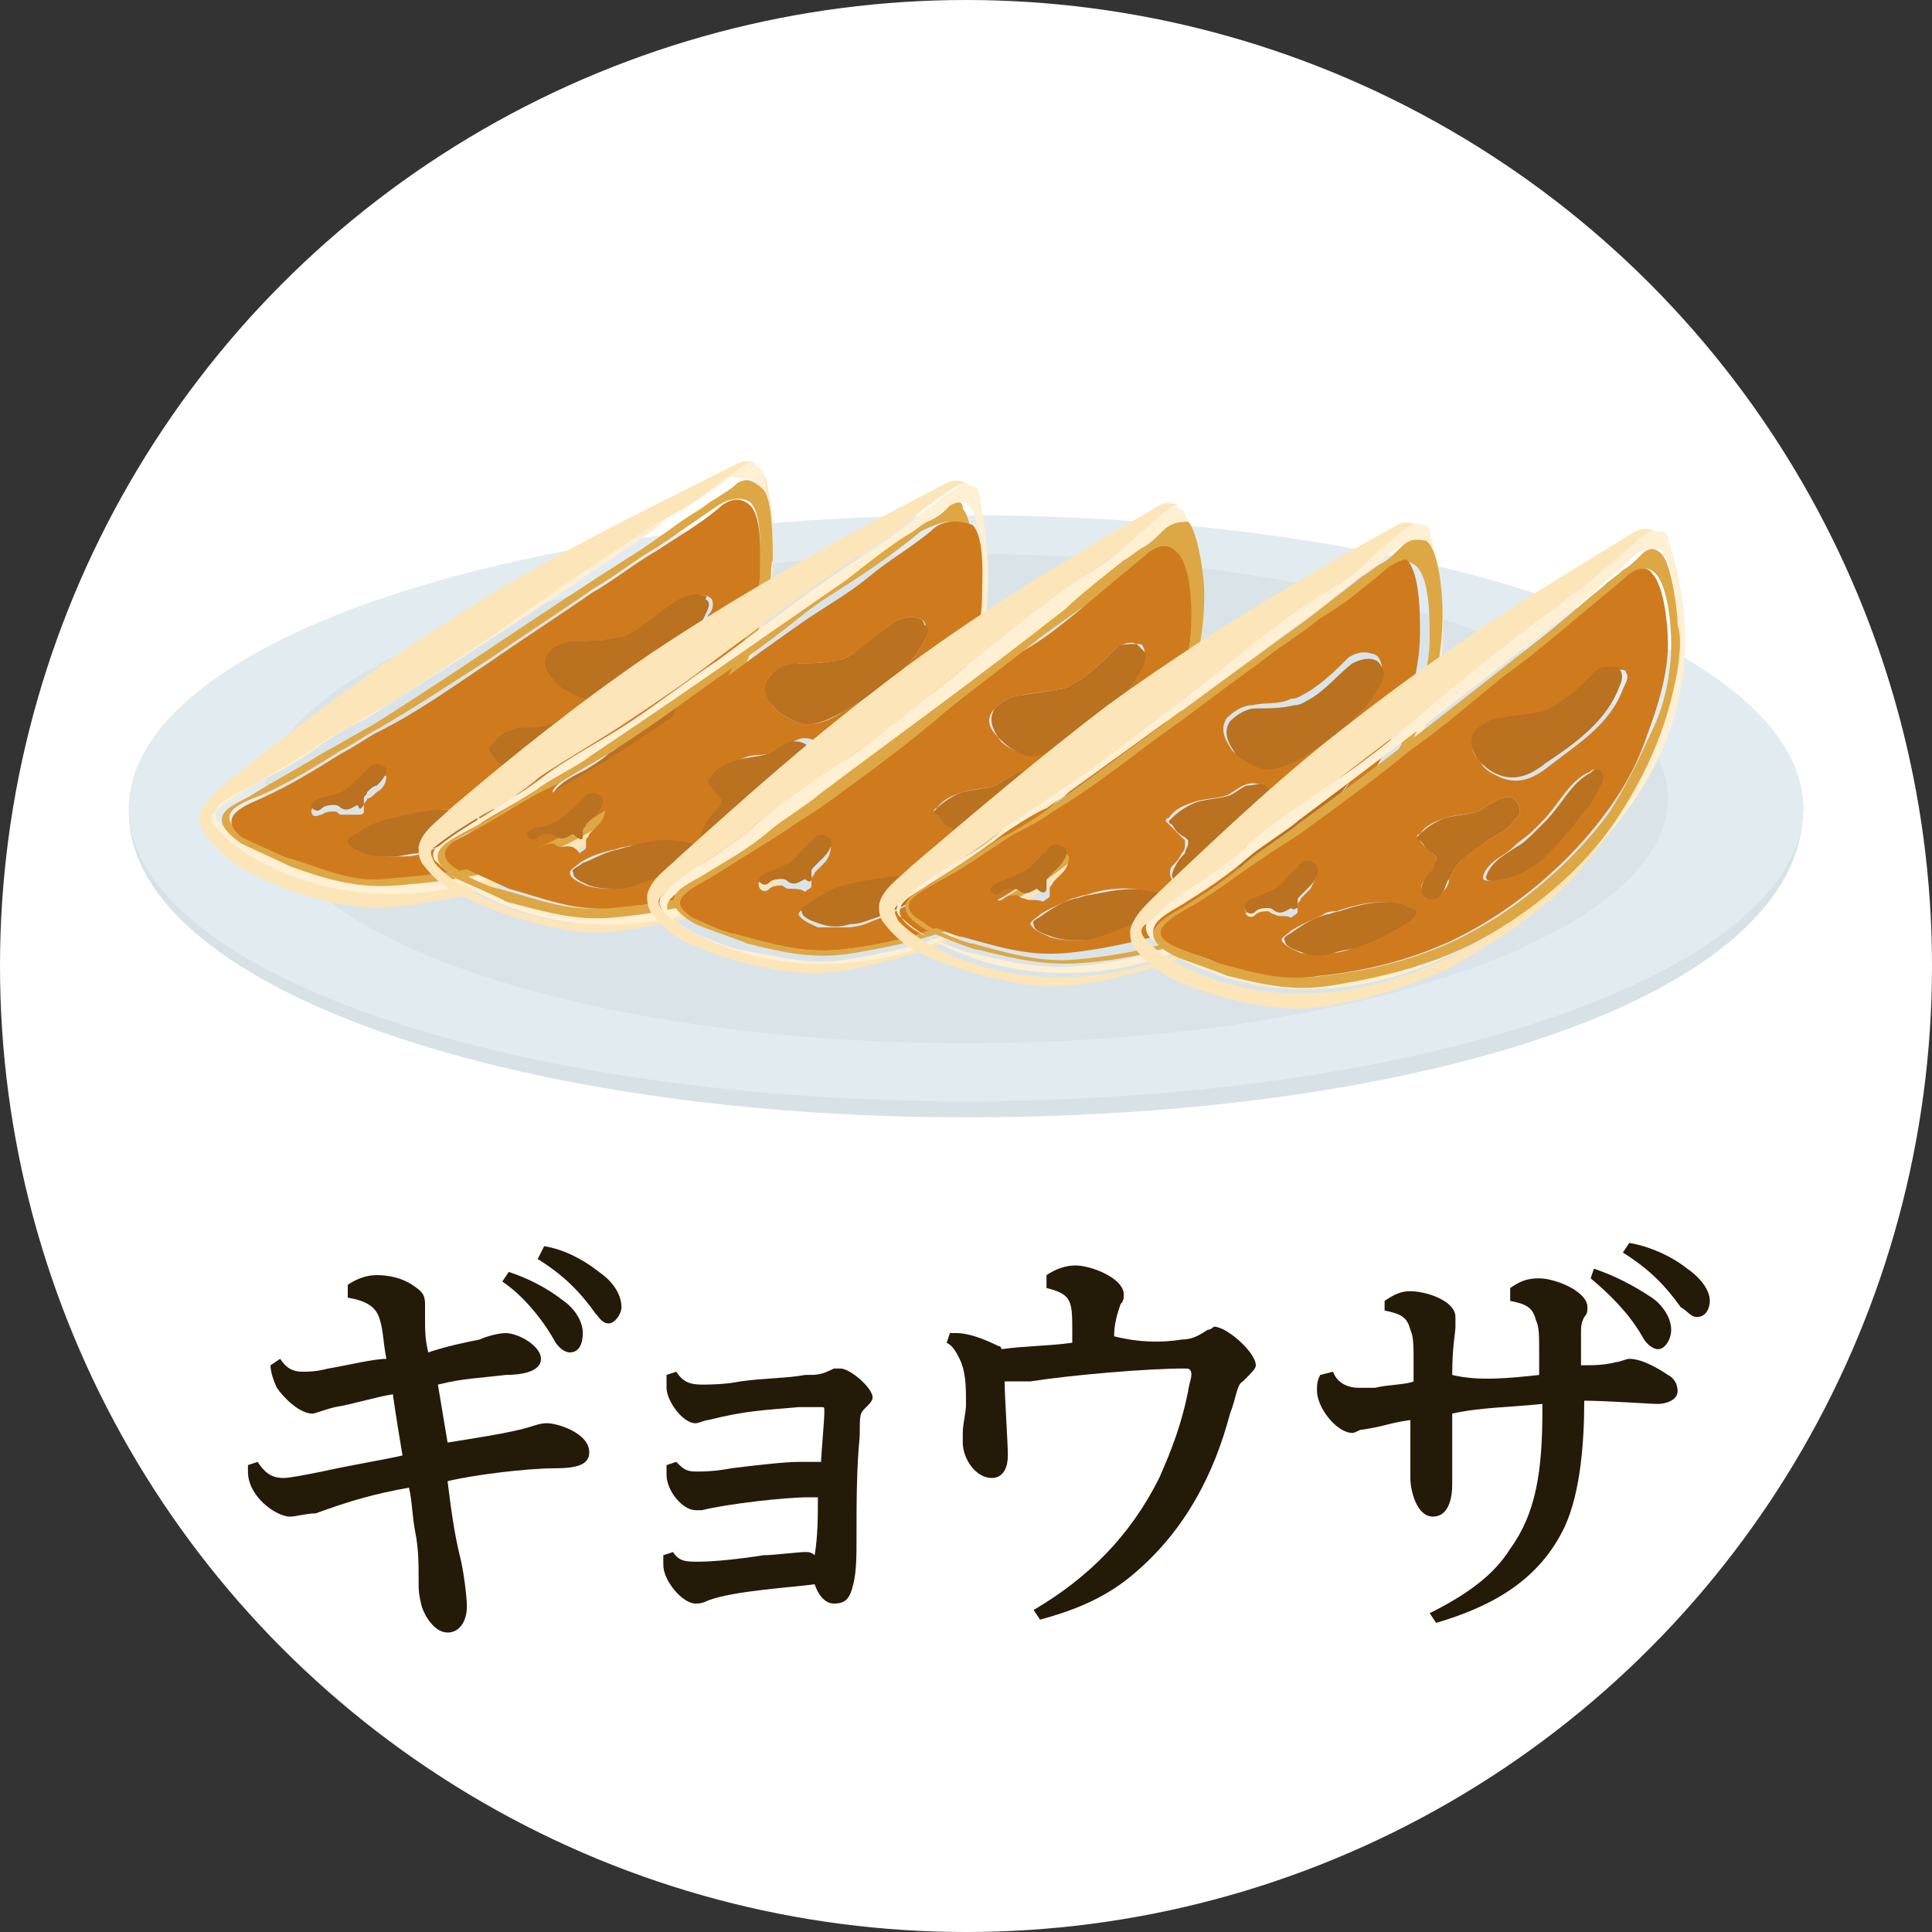 <?xml version="1.0" encoding="utf-8"?>
<!-- Generator: Adobe Illustrator 27.4.0, SVG Export Plug-In . SVG Version: 6.00 Build 0)  -->
<svg version="1.1" id="レイヤー_1" xmlns="http://www.w3.org/2000/svg" xmlns:xlink="http://www.w3.org/1999/xlink" x="0px"
	 y="0px" width="60px" height="60px" viewBox="0 0 60 60" style="enable-background:new 0 0 60 60;" xml:space="preserve">
<rect x="0" y="0" width="60" height="60" fill="#333333" stroke="none"/>
<style type="text/css">
	.st0{fill:#FFFFFF;}
	.st1{fill:#241A08;}
	.st2{fill:#D8E2E6;}
	.st3{fill:#E2ECF0;}
	.st4{fill:#DAE4E8;}
	.st5{fill:#FCE5B8;}
	.st6{fill:#FFEFD3;}
	.st7{fill:#DEA745;}
	.st8{fill:#CF7B1D;}
	.st9{fill:#BA7120;}
</style>
<g>
	<g>
		<circle class="st0" cx="30" cy="30" r="30"/>
		<g>
			<path class="st1" d="M14.9,41.6c0.2-0.1,0.6-0.2,0.8-0.2c0.4,0,1.1,0.4,1.1,0.8c0,0.4-0.6,0.5-1.1,0.5c-0.8,0.1-1.3,0.1-2.1,0.3
				c0.1,0.6,0.2,1.2,0.3,1.8c0.6-0.1,2-0.3,2.6-0.5c0.3-0.1,0.4-0.1,0.5-0.1c0.3,0,1.3,0.3,1.3,0.9c0,0.4-0.4,0.5-1.1,0.5
				c-0.8,0-2.5,0.2-3.3,0.4c0.1,0.8,0.2,1.6,0.4,2.4c0.1,0.4,0.2,1.2,0.2,1.5c0,0.4-0.2,0.8-0.6,0.8c-0.4,0-0.7-0.5-0.8-0.8
				C13,49.5,13,49.4,13,49s0-0.9-0.1-1.4s-0.1-1-0.2-1.4c-1.1,0.2-1.8,0.4-2.9,0.8c-0.3,0-0.6,0.1-0.8,0.1c-0.4,0-1.3-0.6-1.3-1.4
				c0-0.1,0-0.1,0-0.2L8,45.4c0.2,0.3,0.4,0.5,0.8,0.5c0.2,0,0.7-0.1,1.2-0.2c0.9-0.2,2.1-0.4,2.5-0.5c-0.1-0.6-0.2-1.2-0.3-1.9
				c-0.6,0.1-1.2,0.3-1.8,0.4c-0.4,0.1-0.6,0.2-0.7,0.2c-0.4,0-0.9-0.5-1.1-0.8c-0.1-0.2-0.2-0.5-0.2-0.7l0.3-0.2
				c0.2,0.3,0.4,0.4,0.7,0.4c0.2,0,0.4,0,0.8-0.1c0.6-0.1,1.4-0.3,1.8-0.3c-0.1-0.5-0.1-0.9-0.2-1.2c-0.1-0.4-0.4-0.6-1-0.7v-0.4
				c0.3-0.2,0.6-0.3,0.9-0.3c0.4,0,0.8,0.1,1.1,0.3s0.4,0.3,0.4,0.6v0.4c0,0.4,0,0.7,0.1,1.1C13.9,41.8,14.4,41.7,14.9,41.6z
				 M15.8,39.5c0.6,0.2,1.2,0.5,1.7,0.9c0.3,0.2,0.6,0.6,0.6,1c0,0.3-0.1,0.6-0.4,0.6c-0.2,0-0.4-0.2-0.5-0.4
				c-0.4-0.7-1-1.4-1.6-1.8L15.8,39.5z M16.9,38.7c0.6,0.1,1.2,0.4,1.7,0.8c0.3,0.2,0.7,0.6,0.7,1.1c0,0.2-0.2,0.5-0.4,0.5
				c-0.2,0-0.3-0.2-0.4-0.3c-0.5-0.7-1-1.2-1.8-1.7L16.9,38.7z"/>
			<path class="st1" d="M22,49.7c-0.2,0.1-0.3,0.1-0.4,0.1c-0.4,0-1-0.7-1-1.2c0-0.1,0-0.2,0-0.3l0.3-0.1c0.2,0.3,0.4,0.3,0.8,0.3
				c0.5,0,1.4-0.1,2-0.2c0.3,0,1.1-0.1,1.3-0.1c0.1,0,0.2,0,0.3,0.1c0.1-0.6,0.1-1.2,0.1-1.8h-0.3c-0.7,0-2.5,0.2-3.3,0.4
				c-0.1,0-0.2,0-0.2,0c-0.4,0-0.9-0.6-0.9-1.1c0-0.1,0-0.2,0-0.3l0.3-0.1c0.2,0.2,0.3,0.3,0.6,0.3c0.2,0,0.6,0,1.1-0.1
				c0.8-0.1,1.7-0.2,2.1-0.2c0.1,0,0.2,0,0.3,0c0.1,0,0.1,0,0.2,0s0.1,0,0.2,0c0-0.2,0.1-1.3,0.1-1.5v-0.1c0-0.1,0-0.1-0.1-0.1
				c-0.2,0-0.5,0-0.7,0c-1.1,0.1-1.6,0.1-2.8,0.4c-0.1,0-0.3,0.1-0.4,0.1c-0.4,0-0.9-0.7-0.9-1.1c0-0.1,0-0.3,0-0.4l0.3-0.1
				c0.2,0.3,0.4,0.4,0.8,0.4c0.2,0,0.7,0,1.2-0.1c0.7-0.1,1.5-0.1,2-0.2c0.4,0,0.5,0,0.9-0.2c0.1,0,0.2,0,0.2,0c0.3,0,1,0.6,1,0.9
				c0,0.1-0.1,0.2-0.2,0.3c-0.2,0.2-0.2,0.2-0.2,0.9c-0.1,1-0.1,2.1-0.1,3.2c0,0.5,0,1-0.1,1.4s-0.2,0.6-0.6,0.6
				c-0.3,0-0.5-0.3-0.6-0.6C24.6,49.3,22.8,49.4,22,49.7z"/>
			<path class="st1" d="M36.7,41.6c0.3,0,0.5-0.1,0.8-0.3c0.1,0,0.2-0.1,0.2-0.1c0.4,0,1.3,0.8,1.3,1.2c0,0.1-0.1,0.2-0.4,0.5
				c-0.2,0.1-0.2,0.5-0.4,1c-0.5,1.9-1.4,3.6-2.9,4.9c-0.9,0.8-1.9,1.2-3,1.5L32.1,50c1.7-1,3-2.3,3.9-4.1c0.4-0.9,0.7-1.7,0.9-2.7
				c0-0.1,0.1-0.4,0.1-0.5c0-0.2-0.1-0.2-0.2-0.2c-1.2,0-3.5,0.2-4.8,0.4c-0.1,0-0.2,0-0.4,0c-0.1,0-0.2,0-0.4,0
				c0,0.5,0.1,1.9,0.1,2.3c0,0.3-0.1,0.7-0.5,0.7c-0.5,0-0.9-0.6-0.9-1.1c0-0.1,0-0.2,0-0.3c0-0.3,0.1-0.6,0.1-0.9
				c0-0.5,0-1-0.2-1.4c-0.1-0.2-0.2-0.4-0.4-0.5l0.1-0.3c0.1,0,0.2,0,0.2,0c0.4,0,0.9,0.2,1.3,0.4c0.1,0,0.1,0.1,0.1,0.1
				c0.7-0.1,1.5-0.1,2.2-0.2v-0.3c0-1,0-1.2-0.8-1.4v-0.4c0.3-0.2,0.6-0.3,0.9-0.3c0.5,0,1.5,0.4,1.5,0.9c0,0.1,0,0.2-0.1,0.3
				c-0.1,0.3-0.2,0.6-0.2,1C35.4,41.7,36.1,41.7,36.7,41.6z"/>
			<path class="st1" d="M47.8,42.7v-0.8c0-0.4,0-0.7-0.1-0.9c-0.1-0.4-0.3-0.5-0.8-0.6V40c0.3-0.2,0.5-0.3,0.9-0.3
				c0.5,0,1.5,0.4,1.5,0.9c0,0.1,0,0.2-0.1,0.3c-0.1,0.2-0.1,0.3-0.1,0.5c0,0.4,0,0.6,0,0.8v0.2c0.4,0,0.7,0,1.1-0.1
				c0.1,0,0.3-0.1,0.4-0.1c0.4,0,0.9,0.3,1.2,0.5c0.2,0.1,0.3,0.3,0.3,0.5c0,0.3-0.4,0.4-0.6,0.4c-0.3,0-1.6-0.1-2.3-0.1
				c0,1.2-0.1,2.8-0.6,3.9c-0.8,1.7-2.3,2.5-4,3l-0.2-0.3c1.2-0.6,2-1.2,2.5-2c0.8-1.1,1-2.4,1-4.3v-0.2c-0.9,0.1-1.9,0.1-2.8,0.3
				v0.3c0,0.6,0,1.3,0,1.9c0,0.4-0.1,1-0.6,1s-0.7-0.8-0.7-1.2c0-0.3,0-0.8,0-1.1v-0.7c-0.7,0.1-0.8,0.2-1.5,0.3
				c-0.1,0-0.2,0.1-0.3,0.1c-0.5,0-1.1-0.8-1.1-1.3c0-0.2,0-0.3,0.1-0.5l0.4-0.1c0.1,0.3,0.4,0.5,0.8,0.5c0.1,0,0.3,0,0.5,0
				c0.4-0.1,1-0.1,1.2-0.2v-0.6c0-0.5,0-0.8-0.1-1c-0.1-0.4-0.3-0.5-0.8-0.6v-0.3c0.3-0.2,0.5-0.3,0.8-0.3c0.5,0,1.4,0.3,1.4,0.8
				c0,0.1,0,0.2,0,0.3c0,0.2-0.1,0.6-0.1,1.5C45.9,42.9,46.9,42.8,47.8,42.7z M49.5,39.4c0.6,0.2,1.2,0.5,1.8,0.9
				c0.3,0.2,0.6,0.6,0.6,1c0,0.3-0.2,0.6-0.4,0.6s-0.4-0.2-0.5-0.4c-0.4-0.7-1-1.3-1.6-1.8L49.5,39.4z M50.6,38.6
				c0.6,0.1,1.3,0.4,1.8,0.8c0.3,0.2,0.7,0.6,0.7,1c0,0.2-0.1,0.5-0.4,0.5c-0.2,0-0.3-0.2-0.5-0.3c-0.5-0.7-1-1.2-1.8-1.7L50.6,38.6
				z"/>
		</g>
	</g>
	<g>
		<g>
			<path class="st2" d="M56,25.1c0,5.8-11.7,9.6-26,9.6S4,30.6,4,25.2c0-5,11.7-8.7,26-8.7S56,20.1,56,25.1z"/>
			<ellipse class="st3" cx="30" cy="25.1" rx="26" ry="9.1"/>
			<ellipse class="st4" cx="30" cy="24.8" rx="21.8" ry="7.6"/>
		</g>
		<g>
			<path class="st5" d="M23.8,14.9l-0.1-0.2l0,0l0,0c0.3,1.8,1.4,6.8-5,10.9c-6.4,4.2-11.1,1.2-12,0.1c-0.1-0.2-0.1-0.4,0-0.5
				c0.5-0.4,1-0.7,1.5-1c0.6-0.3,1.3-0.7,1.8-1.1c0.9-0.6,1.9-1.1,2.8-1.7c0.9-0.6,1.8-1.2,2.7-1.8c1.6-1.1,3.1-2.2,4.7-3.2
				c0.5-0.3,1-0.6,1.5-0.9c0.5-0.4,1-0.7,1.5-1.1c0.1-0.1,0.2,0,0.3,0l0,0c-0.2-0.1-0.4-0.1-0.6,0c-3.2,1.6-6.3,3.1-9.3,5.1
				c-2.2,1.4-4.3,3-6.3,4.6c-0.4,0.3-0.9,0.7-1.1,1.2c0,0.2,0,0.3,0.1,0.5l0,0c0.3,0.4,0.7,0.8,1.1,1.1c1,0.6,2.2,1,3.3,1.2
				s2.2,0,3.3-0.2c1-0.2,1.9-0.5,2.8-0.9c1.2-0.6,2.4-1.3,3.4-2.2c0.8-0.8,1.5-1.6,2.1-2.5C24,19.9,24.3,17.4,23.8,14.9z"/>
			<path class="st6" d="M23.2,14.4c-0.5,0.3-1,0.7-1.5,1.1c-0.5,0.4-0.9,0.6-1.5,0.9c-1.6,1-3.2,2.1-4.7,3.2
				c-0.9,0.6-1.8,1.2-2.7,1.8c-0.9,0.6-1.9,1.1-2.8,1.7c-0.5,0.4-1.2,0.8-1.8,1.1c-0.6,0.3-1,0.6-1.5,1c-0.2,0.1-0.2,0.4,0,0.5
				c0.9,1.1,5.6,4.1,12-0.1s5.4-9.2,5-10.9l0,0c0-0.1-0.1-0.2-0.2-0.2C23.4,14.3,23.3,14.3,23.2,14.4z M23.5,15
				c0.3,0.3,0.4,1.7,0.3,2.2c0,0.3,0,0.7-0.2,1.3c-0.4,1.7-1.1,3-2.1,4.3c-1.4,1.8-3.9,3.4-6.1,4c-1.1,0.3-2.1,0.5-3.3,0.5
				c-1.2,0.1-2.1-0.2-3.3-0.6c-0.2-0.1-1.3-0.6-1.5-0.7c-1.3-0.9-0.2-1.2,0.3-1.5c0.8-0.4,1.4-0.8,2.2-1.3c0.2-0.2,1.4-0.8,1.6-0.9
				c3-1.9,5.2-3.3,8.1-5.3c0.5-0.3,1.4-1,1.9-1.3c0.2-0.1,0.4-0.3,0.6-0.4c0.2-0.1,0.4-0.3,0.7-0.5C23.1,14.9,23.3,14.8,23.5,15z"/>
			<path class="st7" d="M22.9,15c-0.2,0.2-0.4,0.3-0.7,0.5c-0.2,0.1-0.4,0.3-0.6,0.4c-0.5,0.3-1.4,1-1.9,1.3c-3,1.9-5.1,3.4-8.1,5.3
				c-0.2,0.1-1.4,0.8-1.6,0.9c-0.8,0.5-1.4,0.8-2.2,1.3c-0.5,0.3-1.6,0.6-0.3,1.5c0.2,0.1,1.3,0.6,1.5,0.7c1.1,0.4,2.1,0.7,3.3,0.6
				s2.1-0.2,3.3-0.5c2.2-0.6,4.7-2.2,6.1-4c1.1-1.3,1.7-2.7,2.1-4.3c0.2-0.6,0.1-1.1,0.2-1.3c0-0.5,0-1.9-0.3-2.2
				C23.3,14.8,23.1,14.9,22.9,15z M23.3,15.6c0.4,0.4,0.3,1.6,0.3,2.2c-0.1,0.9-0.4,1.9-0.8,2.7c-0.4,0.9-0.9,1.7-1.5,2.4
				c-1.5,1.7-3.7,3.2-5.9,3.8c-1.1,0.3-2.4,0.5-3.5,0.5c-1.1,0.1-2-0.4-3.1-0.7c-0.2-0.1-1.1-0.5-1.3-0.6c-0.8-0.6-0.2-0.9,0.6-1.2
				c0.9-0.4,1.7-0.9,2.5-1.4c0.4-0.2,0.8-0.5,1.2-0.7c1.2-0.7,2.4-1.5,3.5-2.2c1-0.7,2.1-1.4,3.1-2.1c0.7-0.4,1.3-0.9,2-1.3
				c0.6-0.4,1.3-0.9,1.9-1.3C22.6,15.5,23,15.4,23.3,15.6z"/>
			<path class="st8" d="M22.3,15.8c-0.6,0.5-1.3,0.9-1.9,1.3c-0.7,0.4-1.3,0.9-2,1.3c-1,0.7-2.1,1.4-3.1,2.1
				c-1.2,0.8-2.3,1.6-3.5,2.2c-0.4,0.2-0.8,0.5-1.2,0.7c-0.8,0.5-1.6,1-2.5,1.4c-0.7,0.3-1.3,0.6-0.6,1.2c0.2,0.1,1.1,0.5,1.3,0.6
				c1.1,0.3,2,0.8,3.1,0.7c1.1-0.1,2.4-0.2,3.5-0.5c2.1-0.6,4.4-2.1,5.9-3.8c0.6-0.7,1.1-1.5,1.5-2.4c0.4-0.8,0.7-1.8,0.8-2.7
				c0-0.5,0.1-1.8-0.3-2.2C23,15.4,22.6,15.5,22.3,15.8z M10.6,25.3c-0.1,0-0.1-0.1-0.2-0.1c-0.1,0-0.3,0-0.4,0.1
				c-0.1,0-0.2,0.1-0.3,0C9.6,25.1,9.8,25,9.9,25c0.2-0.1,0.5-0.1,0.7-0.2c0.3-0.1,0.5-0.3,0.7-0.6c0.1-0.1,0.1-0.2,0.2-0.2
				c0.1-0.1,0.3-0.1,0.4,0c0,0,0,0.1,0.1,0.1c0,0.2-0.1,0.4-0.3,0.5c-0.1,0.1-0.2,0.2-0.3,0.2c0,0.1-0.1,0.1-0.1,0.2s0,0.1,0,0.2
				s-0.1,0.1-0.2,0.1C10.9,25.3,10.7,25.3,10.6,25.3z M14.7,25.8c-0.5,0.3-1,0.5-1.6,0.7c-0.2,0.1-0.5,0.1-0.8,0.1s-0.6,0-0.9-0.1
				c-0.2-0.1-0.5-0.2-0.5-0.4c0-0.1,0.2-0.2,0.4-0.3c0.3-0.2,0.6-0.3,1-0.4c0.1,0,0.3-0.1,0.4-0.1c0.6-0.1,1.3-0.3,2,0
				c0.1,0,0.2,0.1,0.3,0.2C14.9,25.6,14.8,25.7,14.7,25.8z M16.1,24.6C16,24.7,16,24.9,15.8,25c-0.1,0.1-0.4,0.2-0.5,0.1
				c-0.2-0.1-0.1-0.4,0-0.5s0.2-0.2,0.3-0.3c0.1-0.1,0.1-0.2,0.2-0.3v-0.1c0,0,0-0.1-0.1-0.1c-0.1-0.1-0.2-0.3-0.3-0.4v-0.1
				c0,0,0-0.1,0.1-0.1c0.2-0.2,0.5-0.4,0.8-0.5s0.7,0,1-0.1c0.2-0.1,0.3-0.2,0.5-0.3c0.2-0.1,0.4-0.1,0.6,0c0.1,0.1,0.2,0.2,0.2,0.4
				c0,0.1-0.1,0.2-0.2,0.3c-0.2,0.2-0.6,0.4-0.9,0.6c-0.3,0.1-0.6,0.3-0.9,0.5C16.3,24.2,16.1,24.4,16.1,24.6z M21,21.8
				c-0.1,0.2-0.1,0.3-0.2,0.5s-0.3,0.3-0.5,0.5c-0.4,0.4-0.8,0.8-1.2,1.2c-0.4,0.4-0.9,0.6-1.4,0.7c-0.2,0-0.7,0.1-0.5-0.2
				c0.2-0.3,0.7-0.5,1-0.7c0.2-0.1,0.5-0.3,0.7-0.5c0.1-0.1,0.2-0.2,0.4-0.3c0.5-0.4,0.9-1.1,1.5-1.4c0.1,0,0.1-0.1,0.2-0.1
				C21.1,21.6,21.1,21.7,21,21.8z M22,19.1c-0.5,1-1.6,1.6-2.5,2.2c-0.6,0.3-1.1,0.6-1.7,0.2c-0.2-0.1-0.3-0.2-0.5-0.4
				c-0.2-0.3-0.3-0.6-0.1-0.9c0.2-0.2,0.5-0.3,0.9-0.3s0.8,0,1.2-0.1c0.2,0,0.3-0.1,0.5-0.2c0.5-0.3,0.9-0.7,1.4-1
				c0.2-0.1,0.5-0.1,0.7-0.1c0.1,0,0.2,0.1,0.2,0.1C22.2,18.8,22.1,19,22,19.1z"/>
			<path class="st9" d="M21.8,18.5c-0.2-0.1-0.5,0-0.7,0.1c-0.5,0.3-0.9,0.7-1.4,1c-0.2,0.1-0.3,0.2-0.5,0.2
				c-0.4,0.1-0.8,0.1-1.2,0.1c-0.3,0-0.7,0.1-0.9,0.3c-0.3,0.3-0.2,0.6,0.1,0.9c0.1,0.2,0.3,0.3,0.5,0.4c0.6,0.4,1.1,0.2,1.7-0.2
				c1-0.6,2-1.1,2.5-2.2c0.1-0.2,0.2-0.4,0-0.5C22,18.5,21.9,18.5,21.8,18.5z"/>
			<path class="st9" d="M21,21.6c-0.1,0-0.1,0-0.2,0.1c-0.6,0.3-1,0.9-1.5,1.4c-0.1,0.1-0.2,0.2-0.4,0.3c-0.2,0.2-0.4,0.3-0.7,0.5
				c-0.4,0.2-0.8,0.4-1,0.7c-0.2,0.3,0.3,0.2,0.5,0.2c0.6-0.1,1-0.4,1.4-0.7c0.4-0.4,0.8-0.8,1.2-1.2c0.2-0.2,0.4-0.4,0.5-0.5
				c0.1-0.2,0.2-0.3,0.2-0.5C21.1,21.7,21.1,21.6,21,21.6z"/>
			<path class="st9" d="M14.6,25.3c-0.7-0.3-1.4-0.1-2,0c-0.1,0-0.3,0.1-0.4,0.1c-0.4,0.1-0.7,0.2-1,0.4c-0.1,0.1-0.4,0.2-0.4,0.3
				c0,0.2,0.3,0.3,0.5,0.4c0.3,0.1,0.6,0.1,0.9,0.1c0.3,0,0.5-0.1,0.8-0.1c0.6-0.2,1.2-0.4,1.6-0.7c0.1-0.1,0.2-0.2,0.2-0.3
				C14.9,25.4,14.7,25.3,14.6,25.3z"/>
			<path class="st9" d="M18.2,22.9c0.1-0.1,0.2-0.2,0.2-0.3c0-0.2,0-0.3-0.2-0.4s-0.4-0.1-0.6,0s-0.3,0.2-0.5,0.3
				c-0.3,0.1-0.6,0.1-1,0.1c-0.3,0.1-0.6,0.2-0.8,0.5l-0.1,0.1v0.1c0.1,0.2,0.2,0.3,0.3,0.4c0,0,0,0,0.1,0.1v0.1
				c0,0.1-0.1,0.2-0.2,0.3c-0.1,0.1-0.2,0.2-0.3,0.3c-0.1,0.2-0.2,0.4,0,0.5s0.4,0,0.5-0.1s0.2-0.3,0.2-0.4c0.1-0.2,0.2-0.4,0.4-0.6
				c0.3-0.2,0.6-0.4,0.9-0.5C17.7,23.4,18,23.2,18.2,22.9z"/>
			<path class="st9" d="M11.3,25c0-0.1,0-0.1,0-0.2s0.1-0.1,0.1-0.2c0.1-0.1,0.2-0.2,0.3-0.2c0.1-0.1,0.3-0.3,0.3-0.5
				c0,0,0-0.1-0.1-0.1c-0.1-0.1-0.3-0.1-0.4,0c-0.1,0.1-0.1,0.1-0.2,0.2c-0.2,0.2-0.4,0.4-0.7,0.6c-0.2,0.1-0.4,0.1-0.7,0.2
				c-0.2,0.1-0.3,0.2-0.2,0.3c0.1,0.1,0.2,0.1,0.3,0s0.3-0.1,0.4-0.1c0.1,0,0.2,0.1,0.2,0.1c0.2,0.1,0.3,0,0.5-0.1
				C11.2,25.2,11.2,25.1,11.3,25z"/>
		</g>
		<g>
			<path class="st5" d="M30.4,15.5l-0.1-0.2l0,0l0,0c0.4,1.8,1.6,6.7-4.8,11.1c-6.3,4.3-11.1,1.5-12,0.4c-0.1-0.2-0.2-0.4,0-0.5
				c0.5-0.4,1-0.7,1.5-1c0.6-0.3,1.2-0.7,1.8-1.2c0.9-0.6,1.8-1.1,2.7-1.7c0.9-0.6,1.8-1.2,2.7-1.9c1.5-1.1,3-2.3,4.6-3.3
				c0.5-0.3,1-0.6,1.4-1c0.5-0.4,1-0.8,1.5-1.1C29.9,15,30,15,30,15l0,0c-0.2-0.1-0.4-0.1-0.6,0c-3.1,1.6-6.2,3.3-9.2,5.3
				C18,21.8,16,23.4,14,25.1c-0.4,0.4-0.9,0.7-1,1.2c0,0.2,0,0.3,0.1,0.5l0,0c0.3,0.4,0.7,0.8,1.2,1c1,0.5,2.2,0.9,3.4,1.1
				c1.1,0.2,2.2-0.1,3.3-0.3c1-0.2,1.9-0.6,2.8-1c1.2-0.6,2.3-1.4,3.3-2.3c0.8-0.8,1.5-1.6,2.1-2.6C30.7,20.6,31,18.1,30.4,15.5z"/>
			<path class="st6" d="M29.8,15.1c-0.5,0.3-1,0.7-1.5,1.1c-0.5,0.4-0.9,0.7-1.4,1c-1.6,1-3.1,2.2-4.6,3.3c-0.9,0.6-1.8,1.3-2.7,1.9
				c-0.9,0.6-1.9,1.1-2.7,1.7c-0.5,0.4-1.2,0.8-1.8,1.2c-0.5,0.3-1,0.6-1.5,1c-0.2,0.1-0.2,0.4,0,0.5c1,1.1,5.7,3.9,12-0.4
				s5.1-9.3,4.8-11.1l0,0c0-0.1-0.1-0.2-0.2-0.2C30,15,29.9,15,29.8,15.1z M30.1,15.7c0.3,0.3,0.4,1.7,0.4,2.2c0,0.3,0,0.7-0.1,1.3
				c-0.4,1.7-1,3-2,4.4c-1.4,1.9-3.8,3.5-6,4.2c-1.1,0.4-2.1,0.5-3.2,0.6c-1.2,0.1-2.1-0.2-3.3-0.5c-0.2-0.1-1.3-0.5-1.5-0.7
				c-1.3-0.8-0.2-1.2,0.3-1.5c0.8-0.5,1.4-0.8,2.2-1.3c0.2-0.2,1.4-0.8,1.6-1c3-2,5.1-3.4,8-5.5c0.5-0.3,1.4-1,1.9-1.4
				c0.2-0.1,0.4-0.3,0.6-0.4c0.2-0.2,0.4-0.3,0.7-0.5C29.7,15.6,29.9,15.5,30.1,15.7z"/>
			<path class="st7" d="M29.5,15.7c-0.2,0.2-0.4,0.4-0.7,0.5c-0.2,0.1-0.4,0.3-0.6,0.4c-0.5,0.3-1.4,1-1.9,1.4c-2.9,2-5,3.5-8,5.5
				c-0.2,0.2-1.4,0.8-1.6,1c-0.8,0.5-1.4,0.9-2.2,1.3c-0.5,0.3-1.6,0.7-0.3,1.5c0.2,0.1,1.4,0.6,1.5,0.7c1.2,0.3,2.1,0.6,3.3,0.5
				c1.2-0.1,2.1-0.3,3.2-0.6c2.2-0.7,4.6-2.3,6-4.2c1-1.4,1.6-2.7,2-4.4c0.2-0.6,0.1-1.1,0.1-1.3c0-0.5-0.1-1.9-0.4-2.2
				C29.9,15.5,29.7,15.6,29.5,15.7z M29.9,16.3c0.4,0.4,0.4,1.6,0.3,2.2c0,0.9-0.3,1.9-0.7,2.7c-0.4,0.9-0.9,1.7-1.5,2.5
				c-1.4,1.7-3.6,3.3-5.8,3.9c-1.1,0.3-2.3,0.5-3.5,0.6c-1.1,0.1-2.1-0.3-3.2-0.6c-0.2,0-1.1-0.4-1.3-0.6c-0.8-0.5-0.2-0.9,0.5-1.2
				c0.8-0.4,1.6-1,2.5-1.4c0.4-0.2,0.8-0.5,1.2-0.7c1.2-0.7,2.3-1.5,3.4-2.3c1-0.7,2-1.4,3-2.2c0.6-0.5,1.3-0.9,1.9-1.3
				s1.3-0.9,1.9-1.4C29.2,16.2,29.6,16.1,29.9,16.3z"/>
			<path class="st8" d="M28.9,16.5c-0.6,0.5-1.3,0.9-1.9,1.4s-1.3,0.9-1.9,1.3c-1,0.7-2,1.4-3,2.2c-1.1,0.8-2.3,1.6-3.4,2.3
				c-0.4,0.2-0.8,0.5-1.2,0.7c-0.8,0.5-1.6,1-2.5,1.4c-0.7,0.4-1.3,0.7-0.5,1.2c0.2,0.1,1.1,0.5,1.3,0.6c1.1,0.3,2,0.7,3.2,0.6
				c1.1-0.1,2.4-0.3,3.5-0.6c2.1-0.7,4.3-2.2,5.8-3.9c0.6-0.8,1.1-1.6,1.5-2.5c0.4-0.8,0.7-1.8,0.7-2.7c0-0.5,0.1-1.8-0.3-2.2
				C29.6,16.1,29.2,16.2,28.9,16.5z M17.4,26.3c-0.1,0-0.2-0.1-0.2-0.1c-0.1,0-0.3,0-0.4,0.1c-0.1,0-0.2,0.1-0.3,0
				c-0.1-0.2,0-0.3,0.2-0.3c0.2-0.1,0.5-0.1,0.7-0.2c0.3-0.1,0.5-0.4,0.7-0.6c0.1-0.1,0.1-0.2,0.2-0.2c0.1-0.1,0.3-0.2,0.4,0
				c0,0,0,0.1,0.1,0.1c0,0.2-0.1,0.4-0.2,0.5s-0.2,0.2-0.3,0.3c0,0.1-0.1,0.1-0.1,0.2s0,0.1,0,0.2s-0.1,0.1-0.2,0.2
				C17.8,26.2,17.6,26.3,17.4,26.3z M21.5,26.7c-0.5,0.3-1,0.5-1.6,0.7c-0.2,0.1-0.5,0.1-0.8,0.2c-0.3,0-0.6,0-0.9-0.1
				c-0.2-0.1-0.5-0.2-0.5-0.4c0-0.1,0.2-0.2,0.3-0.3c0.3-0.2,0.6-0.3,1-0.4c0.1,0,0.3-0.1,0.4-0.1c0.6-0.1,1.3-0.3,2-0.1
				c0.1,0,0.2,0.1,0.3,0.2C21.8,26.5,21.7,26.6,21.5,26.7z M22.9,25.5c-0.1,0.1-0.1,0.3-0.2,0.4s-0.4,0.2-0.5,0.1
				c-0.2-0.1-0.2-0.4,0-0.5c0.1-0.1,0.2-0.2,0.3-0.4c0.1-0.1,0.1-0.2,0.2-0.3v-0.1c0,0,0,0-0.1-0.1s-0.2-0.3-0.3-0.4v-0.1
				c0,0,0-0.1,0.1-0.1c0.2-0.2,0.5-0.4,0.8-0.5s0.7,0,1-0.2c0.2-0.1,0.3-0.2,0.5-0.3s0.4-0.1,0.6,0c0.1,0.1,0.2,0.2,0.2,0.4
				c0,0.1-0.1,0.2-0.2,0.3c-0.2,0.3-0.6,0.4-0.9,0.6s-0.6,0.3-0.9,0.5C23.1,25,23,25.2,22.9,25.5z M27.8,22.5
				c-0.1,0.2-0.1,0.3-0.2,0.5s-0.3,0.4-0.5,0.5c-0.4,0.4-0.8,0.8-1.2,1.2c-0.4,0.4-0.9,0.6-1.4,0.8c-0.2,0-0.7,0.1-0.5-0.2
				c0.2-0.4,0.7-0.5,1-0.7c0.2-0.1,0.4-0.3,0.7-0.5c0.1-0.1,0.2-0.2,0.4-0.3c0.5-0.5,0.9-1.1,1.5-1.4c0.1,0,0.1-0.1,0.2-0.1
				S27.8,22.4,27.8,22.5z M28.7,19.9c-0.5,1-1.5,1.6-2.5,2.2c-0.5,0.3-1.1,0.6-1.7,0.2c-0.2-0.1-0.4-0.2-0.5-0.4
				c-0.2-0.3-0.3-0.6-0.1-0.9c0.2-0.2,0.5-0.3,0.9-0.4c0.4,0,0.8,0,1.2-0.1c0.2,0,0.3-0.1,0.5-0.2c0.5-0.3,0.9-0.7,1.3-1
				c0.2-0.1,0.5-0.2,0.7-0.1c0.1,0,0.2,0.1,0.2,0.1C28.8,19.5,28.8,19.7,28.7,19.9z"/>
			<path class="st9" d="M28.5,19.2c-0.2-0.1-0.5,0-0.7,0.1c-0.4,0.3-0.9,0.7-1.3,1c-0.2,0.1-0.3,0.2-0.5,0.2
				c-0.4,0.1-0.8,0.1-1.2,0.1c-0.3,0-0.6,0.1-0.9,0.4c-0.2,0.3-0.2,0.6,0.1,0.9c0.1,0.2,0.3,0.3,0.5,0.4c0.6,0.4,1.1,0.1,1.7-0.2
				c1-0.6,2-1.2,2.5-2.2c0.1-0.2,0.2-0.4,0-0.5C28.7,19.3,28.6,19.2,28.5,19.2z"/>
			<path class="st9" d="M27.7,22.3c-0.1,0-0.1,0-0.2,0.1c-0.6,0.3-1,0.9-1.5,1.4c-0.1,0.1-0.2,0.2-0.4,0.3c-0.2,0.2-0.4,0.3-0.7,0.5
				c-0.3,0.2-0.8,0.4-1,0.7c-0.2,0.3,0.3,0.2,0.5,0.2c0.5-0.1,1-0.4,1.4-0.8s0.8-0.8,1.2-1.2c0.2-0.2,0.4-0.4,0.5-0.5
				c0.1-0.2,0.2-0.3,0.2-0.5C27.8,22.4,27.9,22.3,27.7,22.3z"/>
			<path class="st9" d="M21.5,26.2c-0.7-0.2-1.4-0.1-2,0.1c-0.1,0-0.3,0.1-0.4,0.1c-0.4,0.1-0.7,0.3-1,0.4c-0.1,0.1-0.4,0.2-0.3,0.3
				c0,0.2,0.3,0.3,0.5,0.4c0.3,0.1,0.6,0.1,0.9,0.1s0.5-0.1,0.8-0.2c0.6-0.2,1.1-0.4,1.6-0.7c0.1-0.1,0.2-0.2,0.2-0.3
				C21.7,26.3,21.6,26.2,21.5,26.2z"/>
			<path class="st9" d="M25,23.8c0.1-0.1,0.2-0.2,0.2-0.3c0-0.2-0.1-0.3-0.2-0.4c-0.2-0.1-0.4-0.1-0.6,0s-0.3,0.2-0.5,0.3
				c-0.3,0.1-0.6,0.1-1,0.2c-0.3,0.1-0.6,0.2-0.8,0.5L22,24.2v0.1c0.1,0.2,0.2,0.3,0.3,0.4c0,0,0,0,0.1,0.1v0.1
				c0,0.1-0.1,0.2-0.2,0.3c-0.1,0.1-0.2,0.2-0.3,0.4c-0.1,0.2-0.2,0.4,0,0.5s0.4,0,0.5-0.1s0.2-0.3,0.2-0.4c0.1-0.2,0.2-0.4,0.4-0.6
				c0.3-0.2,0.6-0.4,0.9-0.5C24.5,24.2,24.8,24,25,23.8z"/>
			<path class="st9" d="M18.1,26c0-0.1,0-0.1,0-0.2s0.1-0.1,0.1-0.2c0.1-0.1,0.2-0.2,0.3-0.3c0.1-0.1,0.3-0.4,0.2-0.5
				c0,0,0-0.1-0.1-0.1c-0.1-0.1-0.3-0.1-0.4,0s-0.1,0.1-0.2,0.2c-0.2,0.2-0.4,0.4-0.7,0.6c-0.2,0.1-0.4,0.2-0.7,0.2
				c-0.2,0.1-0.3,0.2-0.2,0.3c0.1,0.1,0.2,0.1,0.3,0c0.1-0.1,0.3-0.1,0.4-0.1s0.2,0.1,0.2,0.1c0.2,0.1,0.3,0,0.5-0.1
				C18,26.1,18.1,26.1,18.1,26z"/>
		</g>
		<g>
			<path class="st5" d="M36.9,16.2L36.8,16l0,0l0,0c0.5,1.7,1.9,6.6-4.2,11.3c-6.1,4.6-11,2-12,1c-0.2-0.2-0.2-0.4,0-0.5
				c0.5-0.5,0.9-0.8,1.4-1.1c0.6-0.4,1.2-0.8,1.7-1.3c0.9-0.7,1.8-1.2,2.7-1.9c0.9-0.6,1.8-1.3,2.6-2c1.5-1.2,2.9-2.4,4.5-3.5
				c0.5-0.3,0.9-0.6,1.4-1s0.9-0.8,1.4-1.2c0.1-0.1,0.2-0.1,0.3-0.1l0,0c-0.2-0.1-0.4-0.1-0.6,0c-3.1,1.8-6.1,3.6-8.9,5.8
				c-2.1,1.6-4,3.3-6,5.1c-0.4,0.4-0.9,0.7-1,1.2c0,0.2,0,0.3,0.1,0.5l0,0c0.3,0.4,0.7,0.8,1.2,1c1.1,0.5,2.3,0.8,3.4,0.9
				s2.2-0.2,3.3-0.5c1-0.3,1.9-0.7,2.8-1.1c1.2-0.7,2.3-1.5,3.2-2.5c0.8-0.8,1.4-1.7,2-2.7C37.5,21.2,37.7,18.7,36.9,16.2z"/>
			<path class="st6" d="M36.3,15.8c-0.5,0.4-0.9,0.8-1.4,1.2c-0.4,0.4-0.9,0.7-1.4,1c-1.6,1.1-3,2.3-4.5,3.5c-0.9,0.7-1.7,1.4-2.6,2
				s-1.8,1.2-2.7,1.9c-0.5,0.5-1.1,0.9-1.7,1.3c-0.5,0.3-1,0.6-1.4,1.1c-0.2,0.1-0.1,0.4,0,0.5c1,1,5.9,3.6,12-1
				c6.1-4.7,4.7-9.5,4.2-11.3l0,0c0-0.1-0.1-0.2-0.2-0.2C36.5,15.7,36.4,15.7,36.3,15.8z M36.7,16.4c0.3,0.3,0.5,1.7,0.5,2.2
				c0,0.3,0.1,0.7-0.1,1.4c-0.3,1.7-0.9,3.1-1.8,4.5c-1.3,1.9-3.6,3.7-5.8,4.5c-1.1,0.4-2,0.6-3.2,0.8c-1.2,0.2-2.1-0.1-3.3-0.3
				c-0.2,0-1.4-0.5-1.6-0.6c-1.4-0.8-0.3-1.2,0.2-1.5c0.8-0.5,1.4-0.9,2.1-1.4c0.2-0.2,1.3-0.9,1.5-1.1c2.9-2.1,4.9-3.7,7.7-5.8
				c0.5-0.4,1.4-1.1,1.8-1.5c0.2-0.2,0.4-0.3,0.6-0.4c0.2-0.2,0.4-0.4,0.6-0.5C36.3,16.3,36.5,16.2,36.7,16.4z"/>
			<path class="st7" d="M36.1,16.5c-0.2,0.2-0.4,0.4-0.6,0.5c-0.2,0.1-0.4,0.3-0.6,0.4c-0.5,0.4-1.4,1.1-1.8,1.5
				c-2.8,2.2-4.9,3.7-7.7,5.8c-0.2,0.2-1.3,0.9-1.5,1.1c-0.7,0.6-1.3,0.9-2.1,1.4c-0.5,0.3-1.6,0.7-0.2,1.5c0.2,0.1,1.4,0.5,1.6,0.6
				c1.2,0.3,2.1,0.5,3.3,0.3c1.2-0.2,2.1-0.4,3.2-0.8c2.2-0.8,4.5-2.5,5.8-4.5c1-1.4,1.5-2.8,1.8-4.5c0.1-0.7,0.1-1.1,0.1-1.4
				c0-0.5-0.2-1.9-0.5-2.2C36.5,16.2,36.3,16.3,36.1,16.5z M36.5,17.1c0.4,0.4,0.4,1.6,0.5,2.2c0,0.9-0.3,1.9-0.6,2.7
				c-0.4,0.9-0.8,1.7-1.4,2.5c-1.3,1.8-3.5,3.5-5.6,4.2c-1.1,0.4-2.3,0.7-3.4,0.8c-1.1,0.1-2.1-0.2-3.2-0.5c-0.2,0-1.1-0.4-1.3-0.5
				c-0.8-0.5-0.2-0.8,0.5-1.2c0.8-0.5,1.6-1,2.4-1.5c0.4-0.3,0.8-0.5,1.2-0.8c1.2-0.8,2.2-1.6,3.3-2.5c1-0.8,2-1.5,2.9-2.3
				c0.6-0.5,1.2-0.9,1.9-1.4c0.6-0.5,1.3-1,1.8-1.5C35.8,17,36.2,16.8,36.5,17.1z"/>
			<path class="st8" d="M35.5,17.3c-0.6,0.5-1.2,1-1.8,1.5s-1.2,1-1.9,1.4c-1,0.8-2,1.5-2.9,2.3c-1.1,0.9-2.2,1.7-3.3,2.5
				c-0.4,0.3-0.8,0.5-1.2,0.8c-0.8,0.5-1.6,1.1-2.4,1.5c-0.7,0.4-1.3,0.7-0.5,1.2c0.2,0.1,1.1,0.5,1.3,0.5c1.1,0.3,2.1,0.6,3.2,0.5
				s2.4-0.4,3.4-0.8c2.1-0.8,4.2-2.4,5.6-4.2c0.6-0.8,1-1.6,1.4-2.5c0.3-0.8,0.6-1.8,0.6-2.7c0-0.5,0-1.8-0.5-2.2
				C36.2,16.8,35.8,17,35.5,17.3z M24.5,27.6c-0.1,0-0.2-0.1-0.2-0.1c-0.1,0-0.3,0-0.4,0.1s-0.2,0.1-0.3,0c-0.1-0.2,0-0.3,0.2-0.3
				c0.2-0.1,0.5-0.1,0.7-0.3c0.3-0.2,0.5-0.4,0.6-0.6c0.1-0.1,0.1-0.2,0.2-0.2c0.1-0.1,0.3-0.2,0.4,0l0.1,0.1c0,0.2-0.1,0.4-0.2,0.5
				s-0.2,0.2-0.3,0.3c0,0.1-0.1,0.1-0.1,0.2s0,0.1,0,0.2s-0.1,0.1-0.2,0.2C24.9,27.6,24.7,27.6,24.5,27.6z M28.7,27.8
				c-0.5,0.3-1,0.6-1.6,0.8c-0.2,0.1-0.5,0.2-0.8,0.2s-0.6,0-0.9,0c-0.2-0.1-0.5-0.2-0.6-0.4c0-0.1,0.2-0.2,0.3-0.3
				c0.3-0.2,0.6-0.3,1-0.5c0.1,0,0.3-0.1,0.4-0.1c0.6-0.2,1.3-0.4,2-0.1c0.1,0,0.3,0.1,0.3,0.2C28.9,27.6,28.8,27.7,28.7,27.8z
				 M30,26.5c0,0.1-0.1,0.3-0.2,0.4s-0.4,0.2-0.5,0.2c-0.2-0.1-0.2-0.4-0.1-0.5s0.2-0.2,0.3-0.4c0.1-0.1,0.1-0.2,0.1-0.3v-0.1
				c0,0,0,0-0.1-0.1s-0.3-0.3-0.4-0.4L29,25.2c0,0,0-0.1,0.1-0.1c0.2-0.3,0.5-0.4,0.8-0.5s0.7-0.1,1-0.2c0.2-0.1,0.3-0.2,0.5-0.3
				C31.6,24,31.8,24,32,24c0.1,0.1,0.2,0.2,0.2,0.4c0,0.1-0.1,0.2-0.2,0.3c-0.2,0.3-0.5,0.4-0.8,0.6s-0.6,0.3-0.9,0.6
				C30.2,26.1,30,26.3,30,26.5z M34.7,23.3c0,0.2-0.1,0.3-0.2,0.5c-0.1,0.2-0.3,0.4-0.4,0.6c-0.3,0.4-0.7,0.8-1.1,1.3
				c-0.4,0.4-0.8,0.7-1.4,0.8c-0.2,0-0.7,0.2-0.5-0.2c0.2-0.4,0.6-0.5,1-0.8c0.2-0.2,0.4-0.3,0.6-0.5c0.1-0.1,0.2-0.2,0.3-0.3
				c0.5-0.5,0.8-1.1,1.4-1.5c0.1,0,0.1-0.1,0.2-0.1C34.8,23.1,34.7,23.2,34.7,23.3z M35.5,20.6C35,21.7,34,22.3,33.1,23
				c-0.5,0.4-1.1,0.6-1.6,0.3c-0.2-0.1-0.4-0.2-0.5-0.4c-0.3-0.3-0.4-0.6-0.1-0.9c0.2-0.2,0.5-0.4,0.8-0.4c0.4-0.1,0.8-0.1,1.2-0.2
				c0.2,0,0.3-0.1,0.5-0.2c0.5-0.3,0.9-0.7,1.3-1.1c0.2-0.1,0.4-0.2,0.6-0.1c0.1,0,0.2,0,0.2,0.1C35.6,20.2,35.5,20.5,35.5,20.6z"/>
			<path class="st9" d="M35.3,20c-0.2,0-0.5,0-0.6,0.1c-0.4,0.4-0.8,0.8-1.3,1.1c-0.2,0.1-0.3,0.2-0.5,0.2c-0.4,0.1-0.7,0.1-1.2,0.2
				c-0.3,0-0.6,0.2-0.8,0.4c-0.2,0.3-0.1,0.6,0.1,0.9c0.1,0.1,0.3,0.3,0.5,0.4c0.6,0.4,1.1,0.1,1.6-0.3c0.9-0.6,1.9-1.3,2.4-2.3
				c0.1-0.2,0.1-0.4,0-0.5C35.4,20.1,35.3,20,35.3,20z"/>
			<path class="st9" d="M34.6,23.2c-0.1,0-0.1,0-0.2,0.1c-0.6,0.3-0.9,1-1.4,1.5c-0.1,0.1-0.2,0.2-0.3,0.3c-0.2,0.2-0.4,0.4-0.6,0.5
				c-0.3,0.2-0.7,0.4-1,0.8c-0.2,0.4,0.3,0.2,0.5,0.2c0.5-0.1,1-0.4,1.4-0.8s0.8-0.9,1.1-1.3c0.2-0.2,0.3-0.4,0.4-0.6
				c0.1-0.2,0.2-0.3,0.2-0.5S34.8,23.1,34.6,23.2z"/>
			<path class="st9" d="M28.6,27.3c-0.7-0.2-1.4,0-2,0.1c-0.1,0-0.3,0.1-0.4,0.1c-0.4,0.1-0.7,0.3-1,0.5c-0.1,0.1-0.4,0.2-0.3,0.3
				c0,0.2,0.3,0.3,0.6,0.4c0.3,0.1,0.6,0.1,0.9,0c0.3,0,0.5-0.1,0.8-0.2c0.6-0.2,1.1-0.5,1.6-0.8c0.1-0.1,0.2-0.2,0.2-0.3
				C28.8,27.4,28.7,27.4,28.6,27.3z"/>
			<path class="st9" d="M32,24.7c0.1-0.1,0.2-0.2,0.2-0.3c0-0.2-0.1-0.3-0.2-0.4c-0.2-0.1-0.4,0-0.6,0.1s-0.3,0.2-0.5,0.3
				c-0.3,0.1-0.6,0.1-1,0.2c-0.3,0.1-0.6,0.3-0.8,0.5L29,25.2c0,0,0,0.1,0.1,0.1c0.1,0.1,0.2,0.3,0.4,0.4c0,0,0,0,0.1,0.1v0.1
				c0,0.1-0.1,0.2-0.1,0.3c-0.1,0.1-0.2,0.2-0.3,0.4c-0.1,0.2-0.1,0.4,0.1,0.5s0.4,0,0.5-0.2c0.1-0.1,0.1-0.3,0.2-0.4
				c0.1-0.2,0.2-0.4,0.4-0.6c0.2-0.2,0.6-0.4,0.9-0.6C31.5,25.2,31.8,25,32,24.7z"/>
			<path class="st9" d="M25.2,27.3c0-0.1,0-0.1,0-0.2s0-0.1,0.1-0.2s0.2-0.2,0.3-0.3c0.1-0.1,0.3-0.4,0.2-0.5c0,0,0-0.1-0.1-0.1
				c-0.1-0.1-0.3-0.1-0.4,0s-0.1,0.2-0.2,0.2c-0.2,0.2-0.4,0.5-0.6,0.6s-0.4,0.2-0.7,0.3c-0.2,0.1-0.3,0.2-0.2,0.3
				c0.1,0.1,0.2,0.1,0.3,0c0.1-0.1,0.3-0.1,0.4-0.1s0.2,0.1,0.2,0.1c0.2,0.1,0.3,0,0.5-0.1C25.1,27.4,25.2,27.4,25.2,27.3z"/>
		</g>
		<g>
			<path class="st5" d="M44.4,16.8l-0.1-0.2l0,0l0,0c0.4,1.7,1.8,6.7-4.4,11.2s-11,1.9-12,0.8c-0.1-0.2-0.2-0.4,0-0.5
				c0.5-0.5,0.9-0.7,1.5-1.1s1.2-0.8,1.7-1.2c0.9-0.6,1.8-1.2,2.7-1.8c0.9-0.6,1.8-1.3,2.6-2c1.5-1.2,3-2.4,4.5-3.4
				c0.5-0.3,0.9-0.6,1.4-1s0.9-0.8,1.4-1.2c0.1-0.1,0.2-0.1,0.3-0.1l0,0c-0.2-0.1-0.4-0.1-0.6,0c-3.1,1.7-6.1,3.5-9,5.6
				c-2.1,1.6-4.1,3.3-6.1,5c-0.4,0.4-0.9,0.7-1,1.2c0,0.2,0,0.3,0.1,0.5l0,0c0.3,0.4,0.7,0.8,1.2,1c1,0.5,2.2,0.8,3.4,1
				c1.1,0.1,2.2-0.1,3.3-0.4c1-0.3,1.9-0.6,2.8-1.1c1.2-0.6,2.3-1.5,3.2-2.4c0.8-0.8,1.4-1.7,2-2.7C44.9,21.8,45.1,19.3,44.4,16.8z"
				/>
			<path class="st6" d="M43.8,16.3c-0.5,0.4-1,0.8-1.4,1.2c-0.4,0.4-0.9,0.7-1.4,1c-1.6,1-3,2.3-4.5,3.4c-0.9,0.7-1.7,1.3-2.6,2
				c-0.9,0.6-1.8,1.2-2.7,1.8c-0.5,0.5-1.2,0.9-1.7,1.2c-0.5,0.3-1,0.6-1.5,1.1c-0.2,0.1-0.2,0.4,0,0.5c1,1,5.8,3.7,12-0.8
				s4.8-9.5,4.4-11.2l0,0c0-0.1-0.1-0.2-0.2-0.2C44,16.2,43.9,16.3,43.8,16.3z M44.1,16.9c0.3,0.3,0.5,1.7,0.5,2.2
				c0,0.3,0,0.7-0.1,1.4c-0.3,1.7-0.9,3-1.9,4.4c-1.3,1.9-3.7,3.6-5.9,4.4c-1.1,0.4-2.1,0.6-3.2,0.7c-1.2,0.1-2.1-0.1-3.3-0.4
				c-0.2,0-1.4-0.5-1.6-0.6c-1.4-0.8-0.2-1.2,0.2-1.5c0.8-0.5,1.4-0.9,2.1-1.4c0.2-0.2,1.3-0.9,1.6-1c2.9-2.1,5-3.6,7.8-5.7
				c0.5-0.3,1.4-1.1,1.8-1.4c0.2-0.2,0.4-0.3,0.6-0.4c0.2-0.2,0.4-0.4,0.6-0.5C43.7,16.8,43.9,16.7,44.1,16.9z"/>
			<path class="st7" d="M43.5,17c-0.2,0.2-0.4,0.4-0.6,0.5c-0.2,0.1-0.4,0.3-0.6,0.4c-0.5,0.4-1.4,1.1-1.8,1.4
				c-2.9,2.1-4.9,3.6-7.8,5.7c-0.2,0.2-1.3,0.9-1.6,1c-0.7,0.5-1.4,0.9-2.1,1.4c-0.5,0.3-1.6,0.7-0.2,1.5c0.2,0.1,1.4,0.6,1.6,0.6
				c1.2,0.3,2.1,0.5,3.3,0.4s2.1-0.3,3.2-0.7c2.2-0.8,4.5-2.5,5.9-4.4c1-1.4,1.6-2.8,1.9-4.4c0.1-0.7,0.1-1.1,0.1-1.4
				c0-0.5-0.1-1.9-0.5-2.2C43.9,16.7,43.7,16.8,43.5,17z M44,17.6c0.4,0.4,0.4,1.6,0.4,2.2c0,0.9-0.3,1.9-0.6,2.7
				c-0.4,0.9-0.8,1.7-1.4,2.5c-1.4,1.8-3.5,3.4-5.6,4.1c-1.1,0.4-2.3,0.6-3.4,0.7c-1.1,0.1-2.1-0.2-3.2-0.5c-0.2,0-1.1-0.4-1.3-0.5
				c-0.8-0.5-0.2-0.9,0.5-1.2c0.8-0.5,1.6-1,2.4-1.5c0.4-0.2,0.8-0.5,1.2-0.7c1.2-0.7,2.3-1.6,3.4-2.4c1-0.7,2-1.5,3-2.2
				c0.6-0.5,1.3-0.9,1.9-1.4c0.6-0.5,1.3-0.9,1.9-1.4C43.2,17.5,43.7,17.3,44,17.6z"/>
			<path class="st8" d="M42.9,17.8c-0.6,0.5-1.2,1-1.9,1.4c-0.6,0.5-1.3,0.9-1.9,1.4c-1,0.7-2,1.5-3,2.2c-1.1,0.8-2.2,1.7-3.4,2.4
				c-0.4,0.3-0.8,0.5-1.2,0.7c-0.8,0.5-1.6,1.1-2.4,1.5c-0.7,0.4-1.3,0.7-0.5,1.2c0.2,0.1,1.1,0.5,1.3,0.5c1.1,0.3,2,0.6,3.2,0.5
				c1.1-0.1,2.4-0.4,3.4-0.7c2.1-0.7,4.3-2.4,5.6-4.1c0.6-0.8,1-1.6,1.4-2.5c0.4-0.8,0.6-1.8,0.6-2.7c0-0.5,0-1.8-0.4-2.2
				C43.7,17.3,43.2,17.5,42.9,17.8z M31.8,27.9c-0.1,0-0.2-0.1-0.2-0.1c-0.1,0-0.3,0-0.4,0.1s-0.2,0.1-0.3,0c-0.1-0.2,0-0.3,0.2-0.3
				c0.2-0.1,0.5-0.1,0.7-0.3c0.3-0.2,0.5-0.4,0.7-0.6c0.1-0.1,0.1-0.2,0.2-0.2c0.1-0.1,0.3-0.2,0.4,0l0.1,0.1c0,0.2-0.1,0.4-0.2,0.5
				c-0.1,0.1-0.2,0.2-0.3,0.3c0,0.1-0.1,0.1-0.1,0.2s0,0.1,0,0.2s-0.1,0.1-0.2,0.2C32.1,27.9,32,28,31.8,27.9z M35.9,28.2
				c-0.5,0.3-1,0.6-1.6,0.8c-0.2,0.1-0.5,0.2-0.8,0.2s-0.6,0-0.9-0.1c-0.2-0.1-0.5-0.2-0.6-0.4c0-0.1,0.2-0.2,0.3-0.3
				c0.3-0.2,0.6-0.3,1-0.5c0.1,0,0.3-0.1,0.4-0.1c0.6-0.2,1.3-0.3,2-0.1c0.1,0,0.3,0.1,0.3,0.2C36.2,28,36,28.1,35.9,28.2z
				 M37.2,26.9c-0.1,0.1-0.1,0.3-0.2,0.4c-0.1,0.1-0.4,0.2-0.5,0.1c-0.2-0.1-0.2-0.4-0.1-0.5c0.1-0.1,0.2-0.2,0.3-0.4
				c0.1-0.1,0.1-0.2,0.1-0.3v-0.1c0,0,0,0-0.1-0.1s-0.3-0.3-0.4-0.4l-0.1-0.1c0,0,0-0.1,0.1-0.1c0.2-0.3,0.5-0.4,0.8-0.5
				s0.7-0.1,1-0.2c0.2-0.1,0.3-0.2,0.5-0.3c0.2-0.1,0.4-0.1,0.6,0c0.1,0.1,0.2,0.2,0.2,0.4c0,0.1-0.1,0.2-0.2,0.3
				c-0.2,0.3-0.5,0.4-0.8,0.6s-0.6,0.3-0.9,0.6C37.4,26.5,37.3,26.7,37.2,26.9z M42.1,23.8c0,0.2-0.1,0.3-0.2,0.5
				c-0.1,0.2-0.3,0.4-0.4,0.5c-0.4,0.4-0.7,0.8-1.2,1.3c-0.4,0.4-0.8,0.7-1.4,0.8c-0.2,0-0.7,0.2-0.5-0.2c0.2-0.4,0.6-0.5,1-0.8
				c0.2-0.2,0.4-0.3,0.6-0.5c0.1-0.1,0.2-0.2,0.4-0.3c0.5-0.5,0.8-1.1,1.4-1.4c0.1,0,0.1-0.1,0.2-0.1C42.1,23.6,42.1,23.7,42.1,23.8
				z M42.8,21.1c-0.5,1-1.5,1.7-2.4,2.3c-0.5,0.4-1.1,0.6-1.7,0.2c-0.2-0.1-0.4-0.2-0.5-0.4c-0.2-0.3-0.3-0.6-0.1-0.9
				c0.2-0.2,0.5-0.4,0.8-0.4c0.4-0.1,0.8,0,1.2-0.2c0.2,0,0.3-0.1,0.5-0.2c0.5-0.3,0.9-0.7,1.3-1.1c0.2-0.1,0.4-0.2,0.7-0.1
				c0.1,0,0.2,0.1,0.2,0.1C43,20.7,42.9,21,42.8,21.1z"/>
			<path class="st9" d="M42.7,20.5c-0.2-0.1-0.5,0-0.7,0.1c-0.4,0.3-0.8,0.8-1.3,1.1c-0.2,0.1-0.3,0.2-0.5,0.2
				C39.8,22,39.4,22,39,22c-0.3,0-0.6,0.2-0.8,0.4c-0.2,0.3-0.1,0.6,0.1,0.9c0.1,0.2,0.3,0.3,0.5,0.4c0.6,0.4,1.1,0.1,1.7-0.2
				c0.9-0.6,1.9-1.3,2.4-2.3c0.1-0.2,0.1-0.4,0-0.5C42.8,20.5,42.7,20.5,42.7,20.5z"/>
			<path class="st9" d="M42,23.6c-0.1,0-0.1,0-0.2,0.1c-0.6,0.3-1,1-1.4,1.4c-0.1,0.1-0.2,0.2-0.4,0.3c-0.2,0.2-0.4,0.3-0.6,0.5
				c-0.3,0.2-0.7,0.4-1,0.8c-0.2,0.4,0.3,0.2,0.5,0.2c0.5-0.1,1-0.4,1.4-0.8s0.8-0.8,1.2-1.3c0.2-0.2,0.3-0.4,0.4-0.5
				c0.1-0.2,0.2-0.3,0.2-0.5C42.1,23.7,42.1,23.6,42,23.6z"/>
			<path class="st9" d="M35.8,27.7c-0.7-0.2-1.4,0-2,0.1c-0.1,0-0.3,0.1-0.4,0.1c-0.4,0.1-0.7,0.3-1,0.5c-0.1,0.1-0.4,0.2-0.3,0.3
				c0,0.2,0.3,0.3,0.6,0.4s0.6,0.1,0.9,0.1s0.5-0.1,0.8-0.2c0.6-0.2,1.1-0.5,1.6-0.8c0.1-0.1,0.2-0.2,0.2-0.3
				C36.1,27.8,36,27.7,35.8,27.7z"/>
			<path class="st9" d="M39.3,25.1c0.1-0.1,0.2-0.2,0.2-0.3c0-0.2-0.1-0.3-0.2-0.4c-0.2-0.1-0.4,0-0.6,0c-0.2,0.1-0.3,0.2-0.5,0.3
				c-0.3,0.1-0.6,0.1-1,0.2c-0.3,0.1-0.6,0.3-0.8,0.5l-0.1,0.1c0,0,0,0.1,0.1,0.1c0.1,0.2,0.2,0.3,0.4,0.4c0,0,0,0,0.1,0.1v0.1
				c0,0.1-0.1,0.2-0.1,0.3c-0.1,0.1-0.2,0.2-0.3,0.4c-0.1,0.2-0.2,0.4,0.1,0.5c0.2,0.1,0.4,0,0.5-0.1s0.1-0.3,0.2-0.4
				c0.1-0.2,0.2-0.4,0.4-0.6s0.6-0.4,0.9-0.6C38.8,25.6,39.1,25.4,39.3,25.1z"/>
			<path class="st9" d="M32.5,27.6c0-0.1,0-0.1,0-0.2s0-0.1,0.1-0.2s0.2-0.2,0.3-0.3c0.1-0.1,0.3-0.4,0.2-0.5c0,0,0-0.1-0.1-0.1
				c-0.1-0.1-0.3-0.1-0.4,0c-0.1,0.1-0.1,0.2-0.2,0.2c-0.2,0.2-0.4,0.5-0.7,0.6c-0.2,0.1-0.4,0.2-0.7,0.3c-0.2,0.1-0.3,0.2-0.2,0.3
				c0.1,0.1,0.2,0.1,0.3,0c0.1-0.1,0.3-0.1,0.4-0.1s0.2,0.1,0.2,0.1c0.2,0.1,0.3,0,0.5-0.1C32.4,27.8,32.5,27.7,32.5,27.6z"/>
		</g>
		<g>
			<path class="st5" d="M51.8,17l-0.1-0.2l0,0l0,0c0.5,1.7,2,6.6-4.1,11.3s-11,2.2-12,1.1c-0.2-0.2-0.2-0.4,0-0.5
				c0.5-0.5,0.9-0.8,1.4-1.1c0.6-0.4,1.2-0.8,1.7-1.3c0.9-0.7,1.8-1.2,2.6-1.9c0.9-0.7,1.7-1.3,2.6-2c1.5-1.2,2.9-2.5,4.4-3.5
				c0.5-0.3,0.9-0.7,1.4-1.1s0.9-0.8,1.4-1.2c0.1-0.1,0.2-0.1,0.3-0.1l0,0c-0.2-0.1-0.4-0.1-0.6,0c-3,1.8-6,3.7-8.8,5.9
				c-2.1,1.6-4,3.4-5.9,5.2c-0.4,0.4-0.9,0.8-1,1.3c0,0.2,0,0.3,0.1,0.5l0,0c0.3,0.4,0.7,0.7,1.2,1c1.1,0.5,2.3,0.8,3.4,0.9
				c1.1,0.1,2.2-0.2,3.3-0.5c1-0.3,1.9-0.7,2.7-1.2c1.2-0.7,2.3-1.5,3.2-2.5c0.7-0.8,1.4-1.7,1.9-2.7C52.5,22,52.6,19.4,51.8,17z"/>
			<path class="st6" d="M51.2,16.5c-0.5,0.4-0.9,0.8-1.4,1.2c-0.4,0.4-0.9,0.7-1.4,1.1c-1.5,1.1-3,2.3-4.4,3.5
				c-0.8,0.7-1.7,1.4-2.6,2c-0.9,0.6-1.8,1.2-2.6,1.9c-0.5,0.5-1.1,0.9-1.7,1.3c-0.5,0.3-0.9,0.6-1.4,1.1c-0.2,0.1-0.1,0.4,0,0.5
				c1,1,5.9,3.6,12-1.1s4.6-9.6,4.1-11.3l0,0c0-0.1-0.1-0.2-0.2-0.2C51.4,16.5,51.3,16.5,51.2,16.5z M51.6,17.1
				c0.3,0.3,0.5,1.7,0.5,2.2c0,0.3,0.1,0.7,0,1.4c-0.3,1.7-0.8,3.1-1.8,4.5c-1.3,2-3.6,3.7-5.7,4.5c-1.1,0.4-2,0.6-3.2,0.8
				c-1.2,0.2-2.1-0.1-3.3-0.3c-0.2,0-1.4-0.5-1.6-0.6c-1.4-0.7-0.3-1.2,0.2-1.5c0.8-0.5,1.4-0.9,2.1-1.5c0.2-0.2,1.3-0.9,1.5-1.1
				c2.8-2.1,4.9-3.7,7.7-5.9c0.5-0.4,1.4-1.1,1.8-1.5c0.2-0.2,0.4-0.3,0.6-0.5c0.2-0.2,0.4-0.4,0.6-0.5C51.2,17,51.4,17,51.6,17.1z"
				/>
			<path class="st7" d="M51,17.2c-0.2,0.2-0.4,0.4-0.6,0.5c-0.2,0.2-0.4,0.3-0.6,0.5c-0.5,0.4-1.3,1.1-1.8,1.5
				c-2.8,2.2-4.8,3.8-7.7,5.9c-0.2,0.2-1.3,0.9-1.5,1.1c-0.7,0.6-1.3,1-2.1,1.5c-0.5,0.3-1.6,0.8-0.2,1.5c0.2,0.1,1.4,0.5,1.6,0.6
				c1.2,0.3,2.1,0.5,3.3,0.3s2.1-0.4,3.2-0.8c2.2-0.8,4.5-2.6,5.7-4.5c0.9-1.4,1.5-2.8,1.8-4.5c0.1-0.7,0.1-1.1,0-1.4
				c0-0.5-0.2-1.9-0.5-2.2C51.4,17,51.2,17,51,17.2z M51.4,17.8c0.4,0.4,0.5,1.6,0.5,2.2c0,0.9-0.2,1.9-0.6,2.7
				c-0.4,0.9-0.8,1.7-1.3,2.5c-1.3,1.8-3.4,3.5-5.5,4.3c-1,0.4-2.3,0.7-3.4,0.8c-1.1,0.2-2.1-0.2-3.2-0.4c-0.2,0-1.1-0.4-1.3-0.5
				c-0.8-0.5-0.2-0.8,0.4-1.2c0.8-0.5,1.6-1,2.4-1.6c0.4-0.3,0.8-0.5,1.2-0.8c1.1-0.8,2.2-1.7,3.3-2.5c1-0.8,1.9-1.6,2.9-2.3
				c0.6-0.5,1.2-1,1.9-1.5c0.6-0.5,1.3-1,1.8-1.5C50.7,17.7,51.1,17.5,51.4,17.8z"/>
			<path class="st8" d="M50.4,18c-0.6,0.5-1.2,1-1.8,1.5s-1.2,1-1.9,1.5c-1,0.8-1.9,1.6-2.9,2.3c-1.1,0.9-2.2,1.7-3.3,2.5
				c-0.4,0.3-0.8,0.5-1.2,0.8c-0.8,0.5-1.5,1.1-2.4,1.6c-0.7,0.4-1.3,0.8-0.4,1.2c0.2,0.1,1.1,0.4,1.3,0.5c1.1,0.3,2.1,0.6,3.2,0.4
				c1.1-0.1,2.4-0.4,3.4-0.8c2.1-0.8,4.2-2.5,5.5-4.3c0.6-0.8,1-1.6,1.3-2.5c0.3-0.8,0.6-1.8,0.6-2.7c0-0.5-0.1-1.8-0.5-2.2
				C51.1,17.5,50.7,17.7,50.4,18z M39.6,28.4c-0.1,0-0.2-0.1-0.2-0.1c-0.1,0-0.3,0-0.4,0.1c-0.1,0.1-0.2,0.1-0.3,0
				c-0.1-0.2,0-0.3,0.2-0.4s0.4-0.1,0.7-0.3c0.2-0.2,0.5-0.4,0.6-0.6c0.1-0.1,0.1-0.2,0.2-0.2c0.1-0.1,0.3-0.2,0.4,0l0.1,0.1
				c0,0.2-0.1,0.4-0.2,0.6c-0.1,0.1-0.2,0.2-0.3,0.3c0,0.1-0.1,0.1-0.1,0.2s0,0.1,0,0.2s-0.1,0.1-0.2,0.2
				C39.9,28.4,39.7,28.5,39.6,28.4z M43.7,28.6c-0.5,0.3-1,0.6-1.6,0.8c-0.2,0.1-0.5,0.2-0.8,0.2s-0.6,0-0.9,0
				c-0.2-0.1-0.5-0.2-0.6-0.4c0-0.1,0.2-0.2,0.3-0.3c0.3-0.2,0.6-0.3,1-0.5c0.1-0.1,0.3-0.1,0.4-0.1c0.6-0.2,1.3-0.4,2-0.2
				c0.1,0,0.3,0.1,0.3,0.2C43.9,28.4,43.8,28.5,43.7,28.6z M45,27.3c0,0.2-0.1,0.3-0.2,0.4c-0.1,0.1-0.4,0.2-0.5,0.2
				c-0.2-0.1-0.2-0.4-0.1-0.5c0.1-0.1,0.2-0.2,0.3-0.4c0.1-0.1,0.1-0.2,0.1-0.3v-0.1c0,0,0,0-0.1-0.1s-0.3-0.2-0.4-0.4L44,26
				c0,0,0-0.1,0.1-0.1c0.2-0.3,0.5-0.4,0.8-0.5s0.7-0.1,1-0.2c0.2-0.1,0.3-0.2,0.5-0.3c0.2-0.1,0.4-0.2,0.6-0.1
				c0.1,0.1,0.2,0.2,0.2,0.4c0,0.1-0.1,0.2-0.2,0.3c-0.2,0.3-0.5,0.4-0.8,0.6s-0.6,0.3-0.8,0.6C45.2,26.9,45.1,27.1,45,27.3z
				 M49.7,24.1c0,0.2-0.1,0.3-0.2,0.5c-0.1,0.2-0.3,0.4-0.4,0.6c-0.3,0.4-0.7,0.9-1.1,1.3c-0.4,0.4-0.8,0.7-1.4,0.8
				c-0.2,0-0.7,0.2-0.5-0.2c0.2-0.4,0.6-0.5,0.9-0.8c0.2-0.2,0.4-0.3,0.6-0.5c0.1-0.1,0.2-0.2,0.3-0.3c0.5-0.5,0.8-1.2,1.4-1.5
				c0.1,0,0.1-0.1,0.2-0.1C49.8,23.9,49.7,24,49.7,24.1z M50.4,21.4c-0.4,1.1-1.4,1.7-2.3,2.4c-0.5,0.4-1,0.6-1.6,0.3
				c-0.2-0.1-0.4-0.2-0.5-0.4c-0.3-0.3-0.4-0.6-0.1-0.9c0.2-0.2,0.5-0.4,0.8-0.4c0.4-0.1,0.8-0.1,1.2-0.2c0.2-0.1,0.3-0.1,0.5-0.2
				c0.5-0.3,0.9-0.7,1.3-1.1c0.2-0.1,0.4-0.2,0.6-0.1c0.1,0,0.2,0,0.2,0.1C50.6,21,50.5,21.2,50.4,21.4z"/>
			<path class="st9" d="M50.2,20.7c-0.2,0-0.5,0-0.6,0.1c-0.4,0.4-0.8,0.8-1.3,1.1c-0.2,0.1-0.3,0.2-0.5,0.2
				c-0.4,0.1-0.7,0.1-1.2,0.2c-0.3,0-0.6,0.2-0.8,0.4c-0.2,0.3-0.1,0.6,0.1,0.9c0.1,0.1,0.3,0.3,0.5,0.4c0.6,0.3,1.1,0.1,1.6-0.3
				c0.9-0.6,1.9-1.3,2.3-2.4c0.1-0.2,0.1-0.4,0-0.5C50.4,20.8,50.3,20.8,50.2,20.7z"/>
			<path class="st9" d="M49.6,23.9c-0.1,0-0.1,0-0.2,0.1c-0.6,0.3-0.9,1-1.4,1.5c-0.1,0.1-0.2,0.2-0.3,0.3c-0.2,0.2-0.4,0.4-0.6,0.5
				c-0.3,0.2-0.7,0.4-0.9,0.8s0.3,0.2,0.5,0.2c0.5-0.1,1-0.4,1.4-0.8s0.8-0.9,1.1-1.3c0.2-0.2,0.3-0.4,0.4-0.6
				c0.1-0.2,0.2-0.3,0.2-0.5C49.7,24,49.8,23.9,49.6,23.9z"/>
			<path class="st9" d="M43.6,28.1c-0.7-0.2-1.4,0-2,0.2c-0.1,0-0.3,0.1-0.4,0.1c-0.4,0.1-0.7,0.3-1,0.5c-0.1,0.1-0.4,0.2-0.3,0.3
				c0,0.2,0.3,0.3,0.6,0.4s0.6,0.1,0.9,0s0.5-0.1,0.8-0.2c0.6-0.2,1.1-0.5,1.6-0.8c0.1-0.1,0.2-0.2,0.2-0.3
				C43.9,28.2,43.7,28.2,43.6,28.1z"/>
			<path class="st9" d="M47,25.5c0.1-0.1,0.2-0.2,0.2-0.3c0-0.2-0.1-0.3-0.2-0.4c-0.2-0.1-0.4,0-0.6,0.1c-0.2,0.1-0.3,0.2-0.5,0.3
				c-0.3,0.1-0.6,0.1-1,0.2c-0.3,0.1-0.6,0.3-0.8,0.5L44,26c0,0,0,0.1,0.1,0.1c0.1,0.1,0.2,0.3,0.4,0.4c0,0,0,0,0.1,0.1v0.1
				c0,0.1-0.1,0.2-0.1,0.3c-0.1,0.1-0.2,0.2-0.3,0.4c-0.1,0.2-0.1,0.4,0.1,0.5c0.2,0.1,0.4,0,0.5-0.2c0.1-0.1,0.1-0.3,0.2-0.4
				c0.1-0.2,0.2-0.4,0.4-0.6s0.5-0.4,0.8-0.6C46.5,25.9,46.8,25.8,47,25.5z"/>
			<path class="st9" d="M40.3,28.2c0-0.1,0-0.1,0-0.2s0-0.1,0.1-0.2s0.2-0.2,0.3-0.3c0.1-0.1,0.3-0.4,0.2-0.6c0,0,0-0.1-0.1-0.1
				c-0.1-0.1-0.3-0.1-0.4,0c-0.1,0.1-0.1,0.2-0.2,0.2c-0.2,0.2-0.4,0.5-0.6,0.6c-0.2,0.1-0.4,0.2-0.7,0.3c-0.2,0.1-0.3,0.2-0.2,0.4
				c0.1,0.1,0.2,0.1,0.3,0s0.3-0.1,0.4-0.1c0.1,0,0.2,0.1,0.2,0.1c0.2,0.1,0.3,0,0.5-0.1C40.2,28.3,40.2,28.2,40.3,28.2z"/>
		</g>
	</g>
</g>
</svg>
